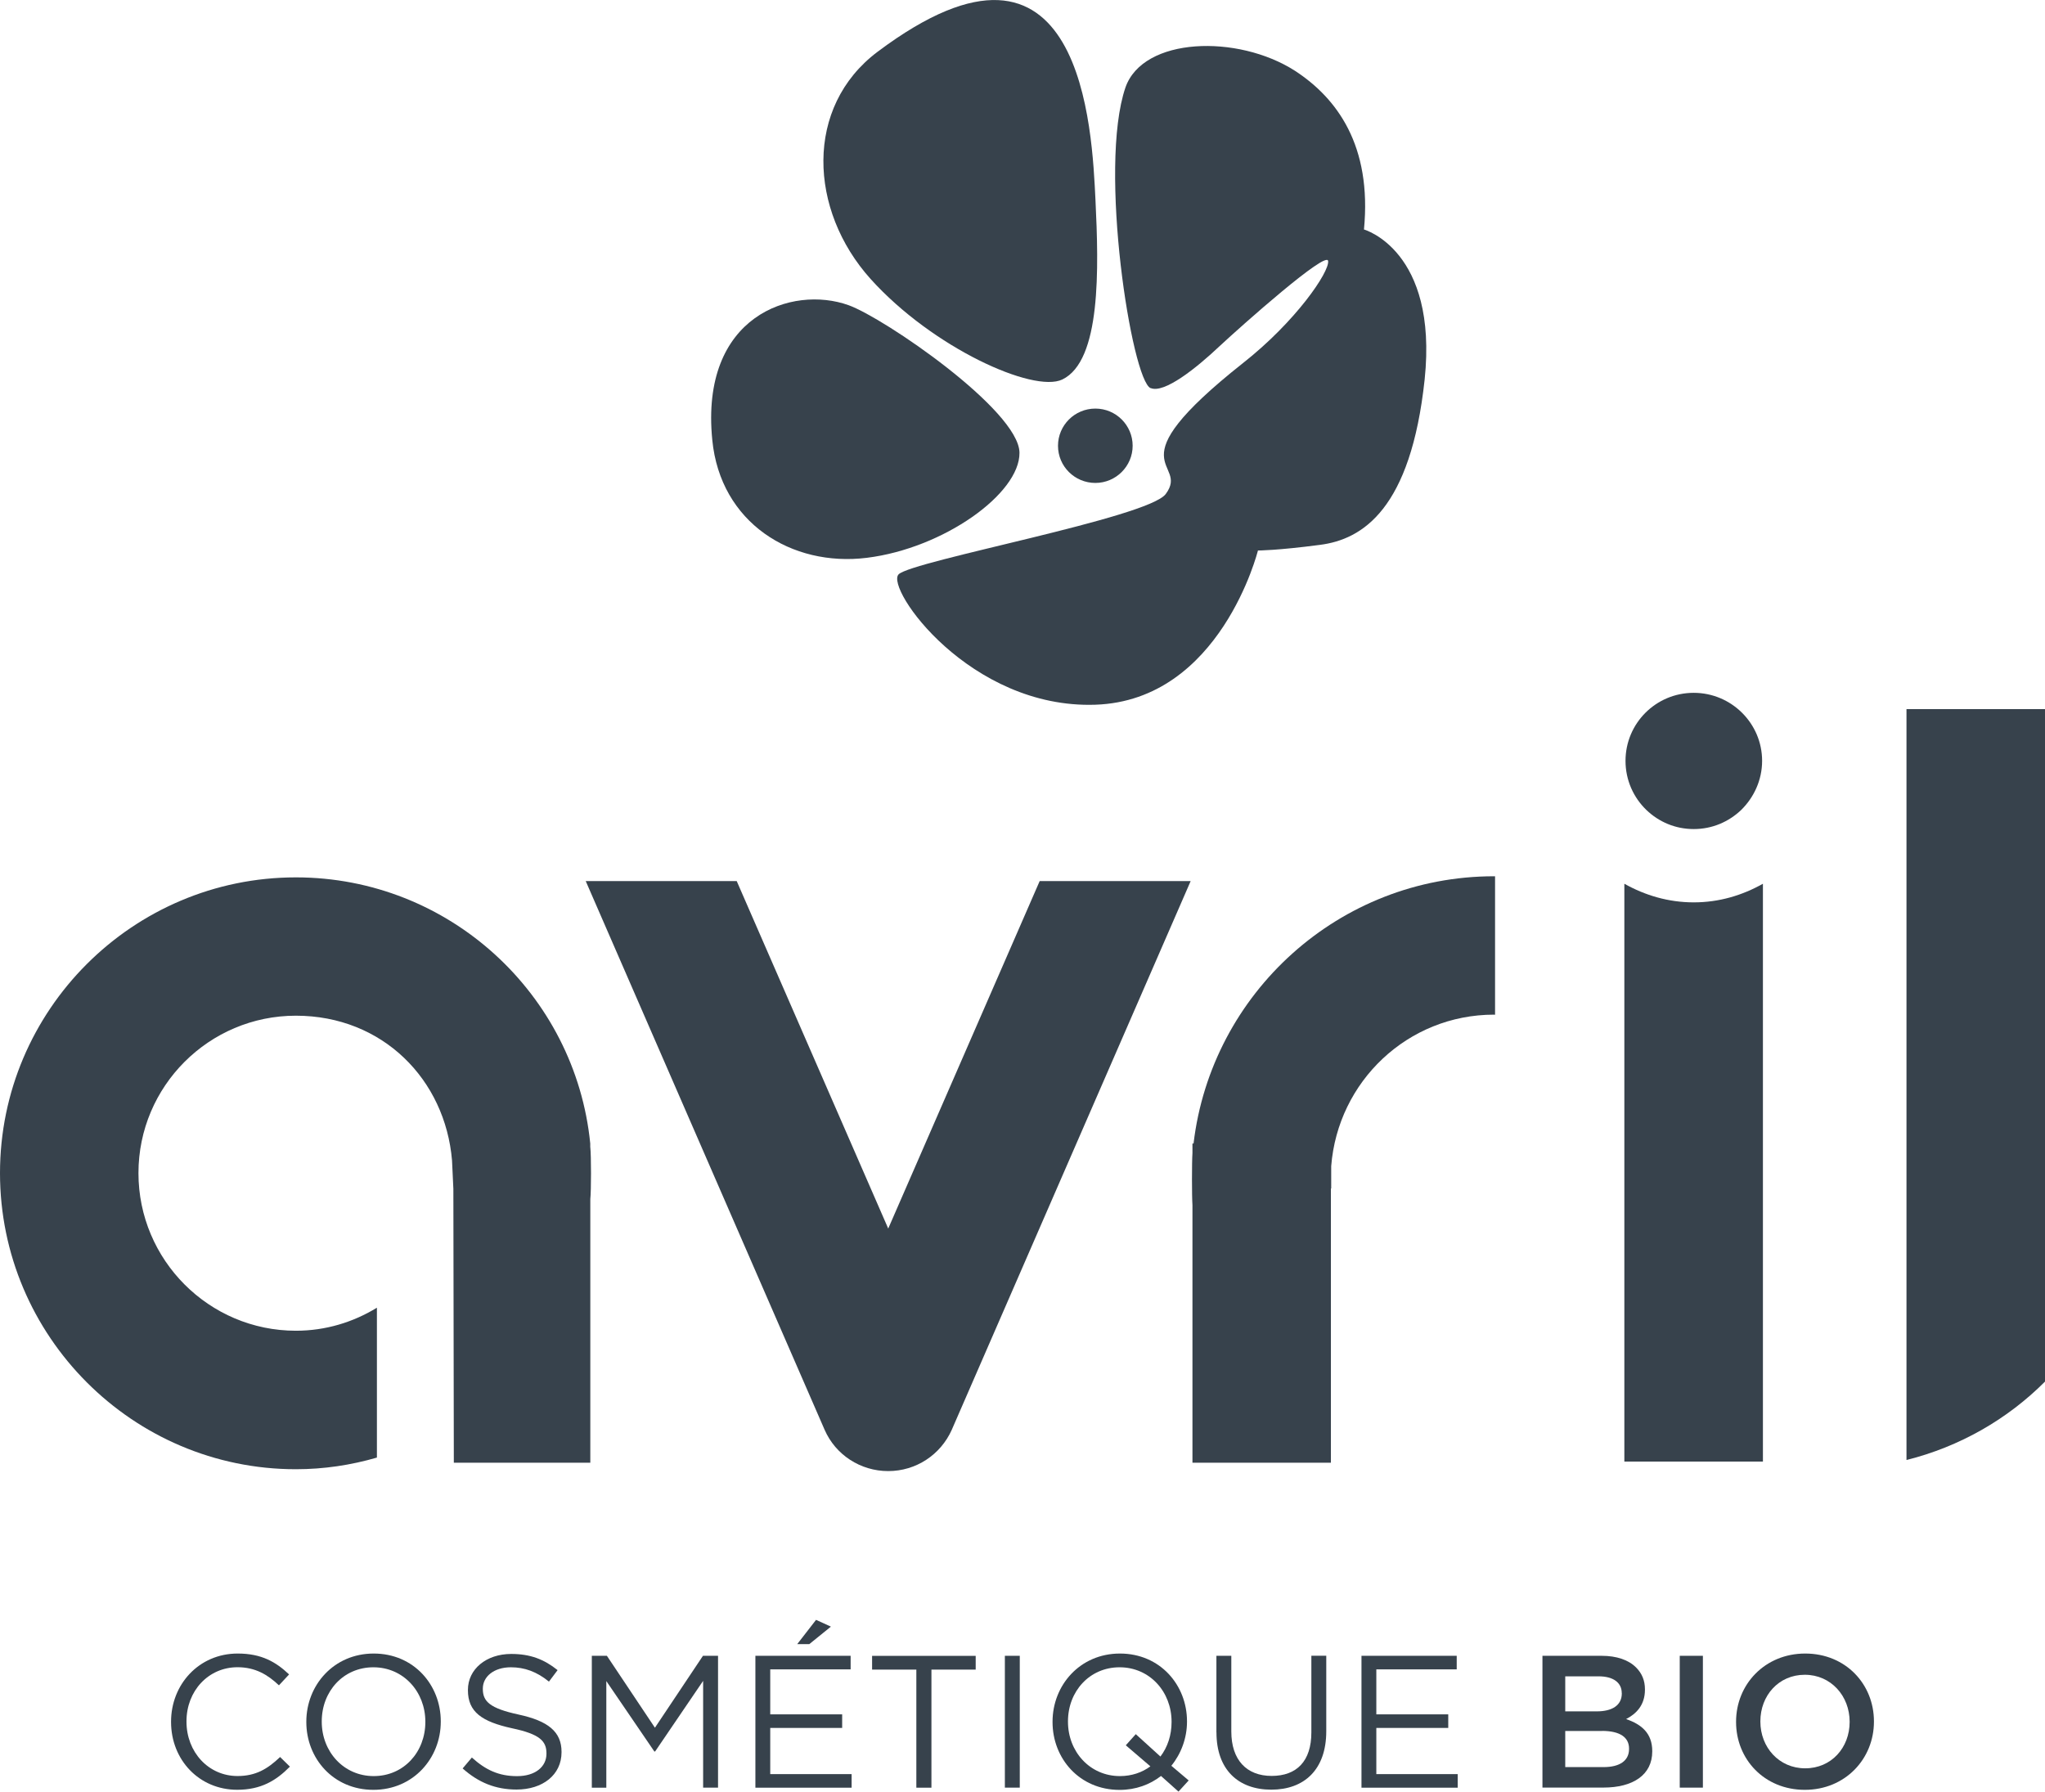 <?xml version="1.0" encoding="UTF-8"?> <svg xmlns="http://www.w3.org/2000/svg" id="Calque_2" data-name="Calque 2" viewBox="0 0 352.56 308.92"><defs><style> .cls-1 { fill: #37424c; } </style></defs><g id="Calque_1-2" data-name="Calque 1"><g><g><g><path class="cls-1" d="M183.13,65.44c-4.98,2.36-22.33-5.46-33.03-17.33-10.69-11.88-11.43-29.7,1.19-39.18,35.55-26.68,36.98,13.83,37.57,25.55,.57,11.79,1,27.75-5.73,30.96Z"></path><path class="cls-1" d="M198.37,66.93c-3.25-1.35-9.07-38.06-4.34-51.85,3.03-8.7,19.33-9.22,29.23-2.87,7.22,4.71,13.28,12.86,11.89,27.36,0,0,12.79,3.57,10.46,25.87-2.39,22.33-10.7,27.58-18.07,28.51-7.35,.97-10.67,.97-10.67,.97,0,0-6.44,25.86-28.03,26.59-21.64,.73-36.26-20.07-33.92-22.48,2.38-2.36,43.09-9.75,46.06-13.86,4.25-5.75-9.54-4.47,13.29-22.55,9.15-7.2,14.95-15.75,14.7-17.62-.24-1.87-14.7,10.95-18.75,14.72-4.04,3.82-9.54,8.17-11.84,7.19Z"></path><path class="cls-1" d="M175.76,78.04c-.12-7.31-23.32-23.22-29.47-25.42-9.71-3.49-25.64,1.79-23.49,23.25,1.39,14.25,13.65,21.92,26.64,20.31,13.2-1.63,26.4-11.05,26.32-18.13Z"></path><path class="cls-1" d="M182.4,76.86c0-3.53,2.88-6.41,6.44-6.41s6.43,2.88,6.43,6.41-2.89,6.41-6.43,6.41-6.44-2.84-6.44-6.41Z"></path></g><g><path class="cls-1" d="M153.13,211.83l-26.12-59.91h-26.03l41.18,94.6c1.89,4.34,6.19,7.13,10.97,7.13s9.03-2.8,10.96-7.13l41.18-94.6h-26.03l-26.11,59.91Z"></path><path class="cls-1" d="M229.5,204.93v-3.85c1.14-14.6,13.18-26.13,28.08-26.13,.09,0,.13,.02,.17,.02v-23.88h-.17c-26.71,0-48.74,20.16-51.81,46.08h-.19v1.65c-.11,1.49-.11,7.48,0,8.97v44.42h23.87v-47.28h.05Z"></path><g><path class="cls-1" d="M280.04,152.38v99.63h23.89v-99.63c-3.55,2-7.56,3.21-11.93,3.21s-8.39-1.21-11.96-3.21Z"></path><path class="cls-1" d="M292,119.46c-6.52,0-11.76,5.26-11.76,11.73,0,3.33,1.38,6.33,3.6,8.47,2.13,2.04,4.96,3.29,8.16,3.29s6.03-1.25,8.18-3.29c2.18-2.14,3.61-5.14,3.61-8.47,0-6.47-5.3-11.73-11.79-11.73Z"></path></g><path class="cls-1" d="M101.76,197.83v-.66h0c-2.56-25.73-24.34-45.89-50.75-45.89-28.13,0-51.01,22.89-51.01,50.99s22.87,51.06,51.01,51.06c4.82,0,9.51-.71,13.97-2.01v-25.84c-4.09,2.5-8.84,3.97-13.97,3.97-14.98,0-27.14-12.2-27.14-27.18s12.16-27.14,27.14-27.14,25.75,11.03,26.92,24.96c0,0,.23,4.72,.23,4.9l.08,47.22h23.53v-45.45c.16-1.47,.16-7.48,0-8.93Z"></path><path class="cls-1" d="M328.68,122.27V251.74c9.19-2.3,17.41-7.03,23.88-13.52V122.27h-23.88Z"></path></g></g><g><path class="cls-1" d="M29.49,296.93v-.07c0-6.43,4.81-11.75,11.49-11.75,4.12,0,6.59,1.46,8.86,3.6l-1.75,1.88c-1.92-1.82-4.06-3.12-7.14-3.12-5.03,0-8.8,4.09-8.8,9.32v.06c0,5.26,3.8,9.38,8.8,9.38,3.12,0,5.16-1.2,7.34-3.28l1.69,1.66c-2.37,2.4-4.97,3.99-9.09,3.99-6.56,0-11.4-5.16-11.4-11.69Z"></path><path class="cls-1" d="M52.81,296.93v-.07c0-6.27,4.71-11.75,11.62-11.75s11.56,5.42,11.56,11.69v.06c0,6.27-4.71,11.75-11.62,11.75s-11.56-5.42-11.56-11.69Zm20.52,0v-.07c0-5.16-3.77-9.38-8.96-9.38s-8.9,4.16-8.9,9.32v.06c0,5.16,3.77,9.38,8.96,9.38s8.9-4.16,8.9-9.32Z"></path><path class="cls-1" d="M79.76,304.92l1.59-1.88c2.37,2.14,4.64,3.21,7.79,3.21s5.07-1.62,5.07-3.86v-.07c0-2.11-1.14-3.31-5.91-4.32-5.23-1.14-7.63-2.82-7.63-6.56v-.06c0-3.57,3.15-6.2,7.47-6.2,3.31,0,5.68,.94,7.99,2.79l-1.49,1.98c-2.11-1.72-4.22-2.47-6.56-2.47-2.95,0-4.84,1.62-4.84,3.67v.06c0,2.14,1.17,3.34,6.17,4.42,5.07,1.1,7.4,2.95,7.4,6.43v.07c0,3.9-3.25,6.43-7.76,6.43-3.6,0-6.56-1.2-9.29-3.64Z"></path><path class="cls-1" d="M102.03,285.5h2.6l8.28,12.4,8.28-12.4h2.6v22.73h-2.57v-18.41l-8.28,12.18h-.13l-8.28-12.14v18.38h-2.5v-22.73Z"></path><path class="cls-1" d="M130.22,285.5h16.43v2.34h-13.86v7.76h12.4v2.34h-12.4v7.96h14.03v2.34h-16.59v-22.73Zm10.46-6.2l2.57,1.17-3.73,3.02h-2.08l3.25-4.19Z"></path><path class="cls-1" d="M157.98,287.88h-7.63v-2.37h17.86v2.37h-7.63v20.36h-2.6v-20.36Z"></path><path class="cls-1" d="M173.24,285.5h2.57v22.73h-2.57v-22.73Z"></path><path class="cls-1" d="M203.18,308.92l-3.02-2.7c-1.92,1.49-4.35,2.4-7.14,2.4-6.92,0-11.56-5.42-11.56-11.69v-.07c0-6.27,4.71-11.75,11.62-11.75s11.56,5.42,11.56,11.69v.06c0,2.82-1.01,5.52-2.7,7.6l2.99,2.53-1.75,1.92Zm-4.84-4.35l-4.25-3.64,1.72-1.92,4.25,3.86c1.23-1.62,1.92-3.67,1.92-5.94v-.07c0-5.16-3.77-9.38-8.96-9.38s-8.9,4.16-8.9,9.32v.06c0,5.16,3.77,9.38,8.96,9.38,2.01,0,3.83-.62,5.26-1.69Z"></path><path class="cls-1" d="M209.71,298.72v-13.22h2.57v13.05c0,4.9,2.63,7.66,6.95,7.66s6.85-2.53,6.85-7.5v-13.22h2.57v13.02c0,6.62-3.8,10.07-9.48,10.07s-9.45-3.44-9.45-9.87Z"></path><path class="cls-1" d="M234.71,285.5h16.43v2.34h-13.86v7.76h12.4v2.34h-12.4v7.96h14.03v2.34h-16.59v-22.73Z"></path><path class="cls-1" d="M265.92,285.5h10.2c2.6,0,4.64,.71,5.94,2.01,1.01,1.01,1.53,2.24,1.53,3.77v.06c0,2.73-1.56,4.19-3.25,5.07,2.66,.91,4.51,2.44,4.51,5.52v.06c0,4.06-3.34,6.23-8.41,6.23h-10.52v-22.73Zm13.67,6.43c0-1.79-1.43-2.89-3.99-2.89h-5.75v6.04h5.46c2.57,0,4.29-1.01,4.29-3.08v-.07Zm-3.41,6.53h-6.33v6.23h6.62c2.73,0,4.38-1.07,4.38-3.12v-.07c0-1.92-1.53-3.05-4.68-3.05Z"></path><path class="cls-1" d="M289.59,285.5h3.99v22.73h-3.99v-22.73Z"></path><path class="cls-1" d="M299.3,296.93v-.07c0-6.4,4.94-11.75,11.92-11.75s11.85,5.29,11.85,11.69v.06c0,6.4-4.94,11.75-11.92,11.75s-11.85-5.29-11.85-11.69Zm19.58,0v-.07c0-4.42-3.21-8.09-7.73-8.09s-7.66,3.6-7.66,8.02v.06c0,4.42,3.21,8.05,7.73,8.05s7.66-3.57,7.66-7.99Z"></path></g></g></g></svg> 